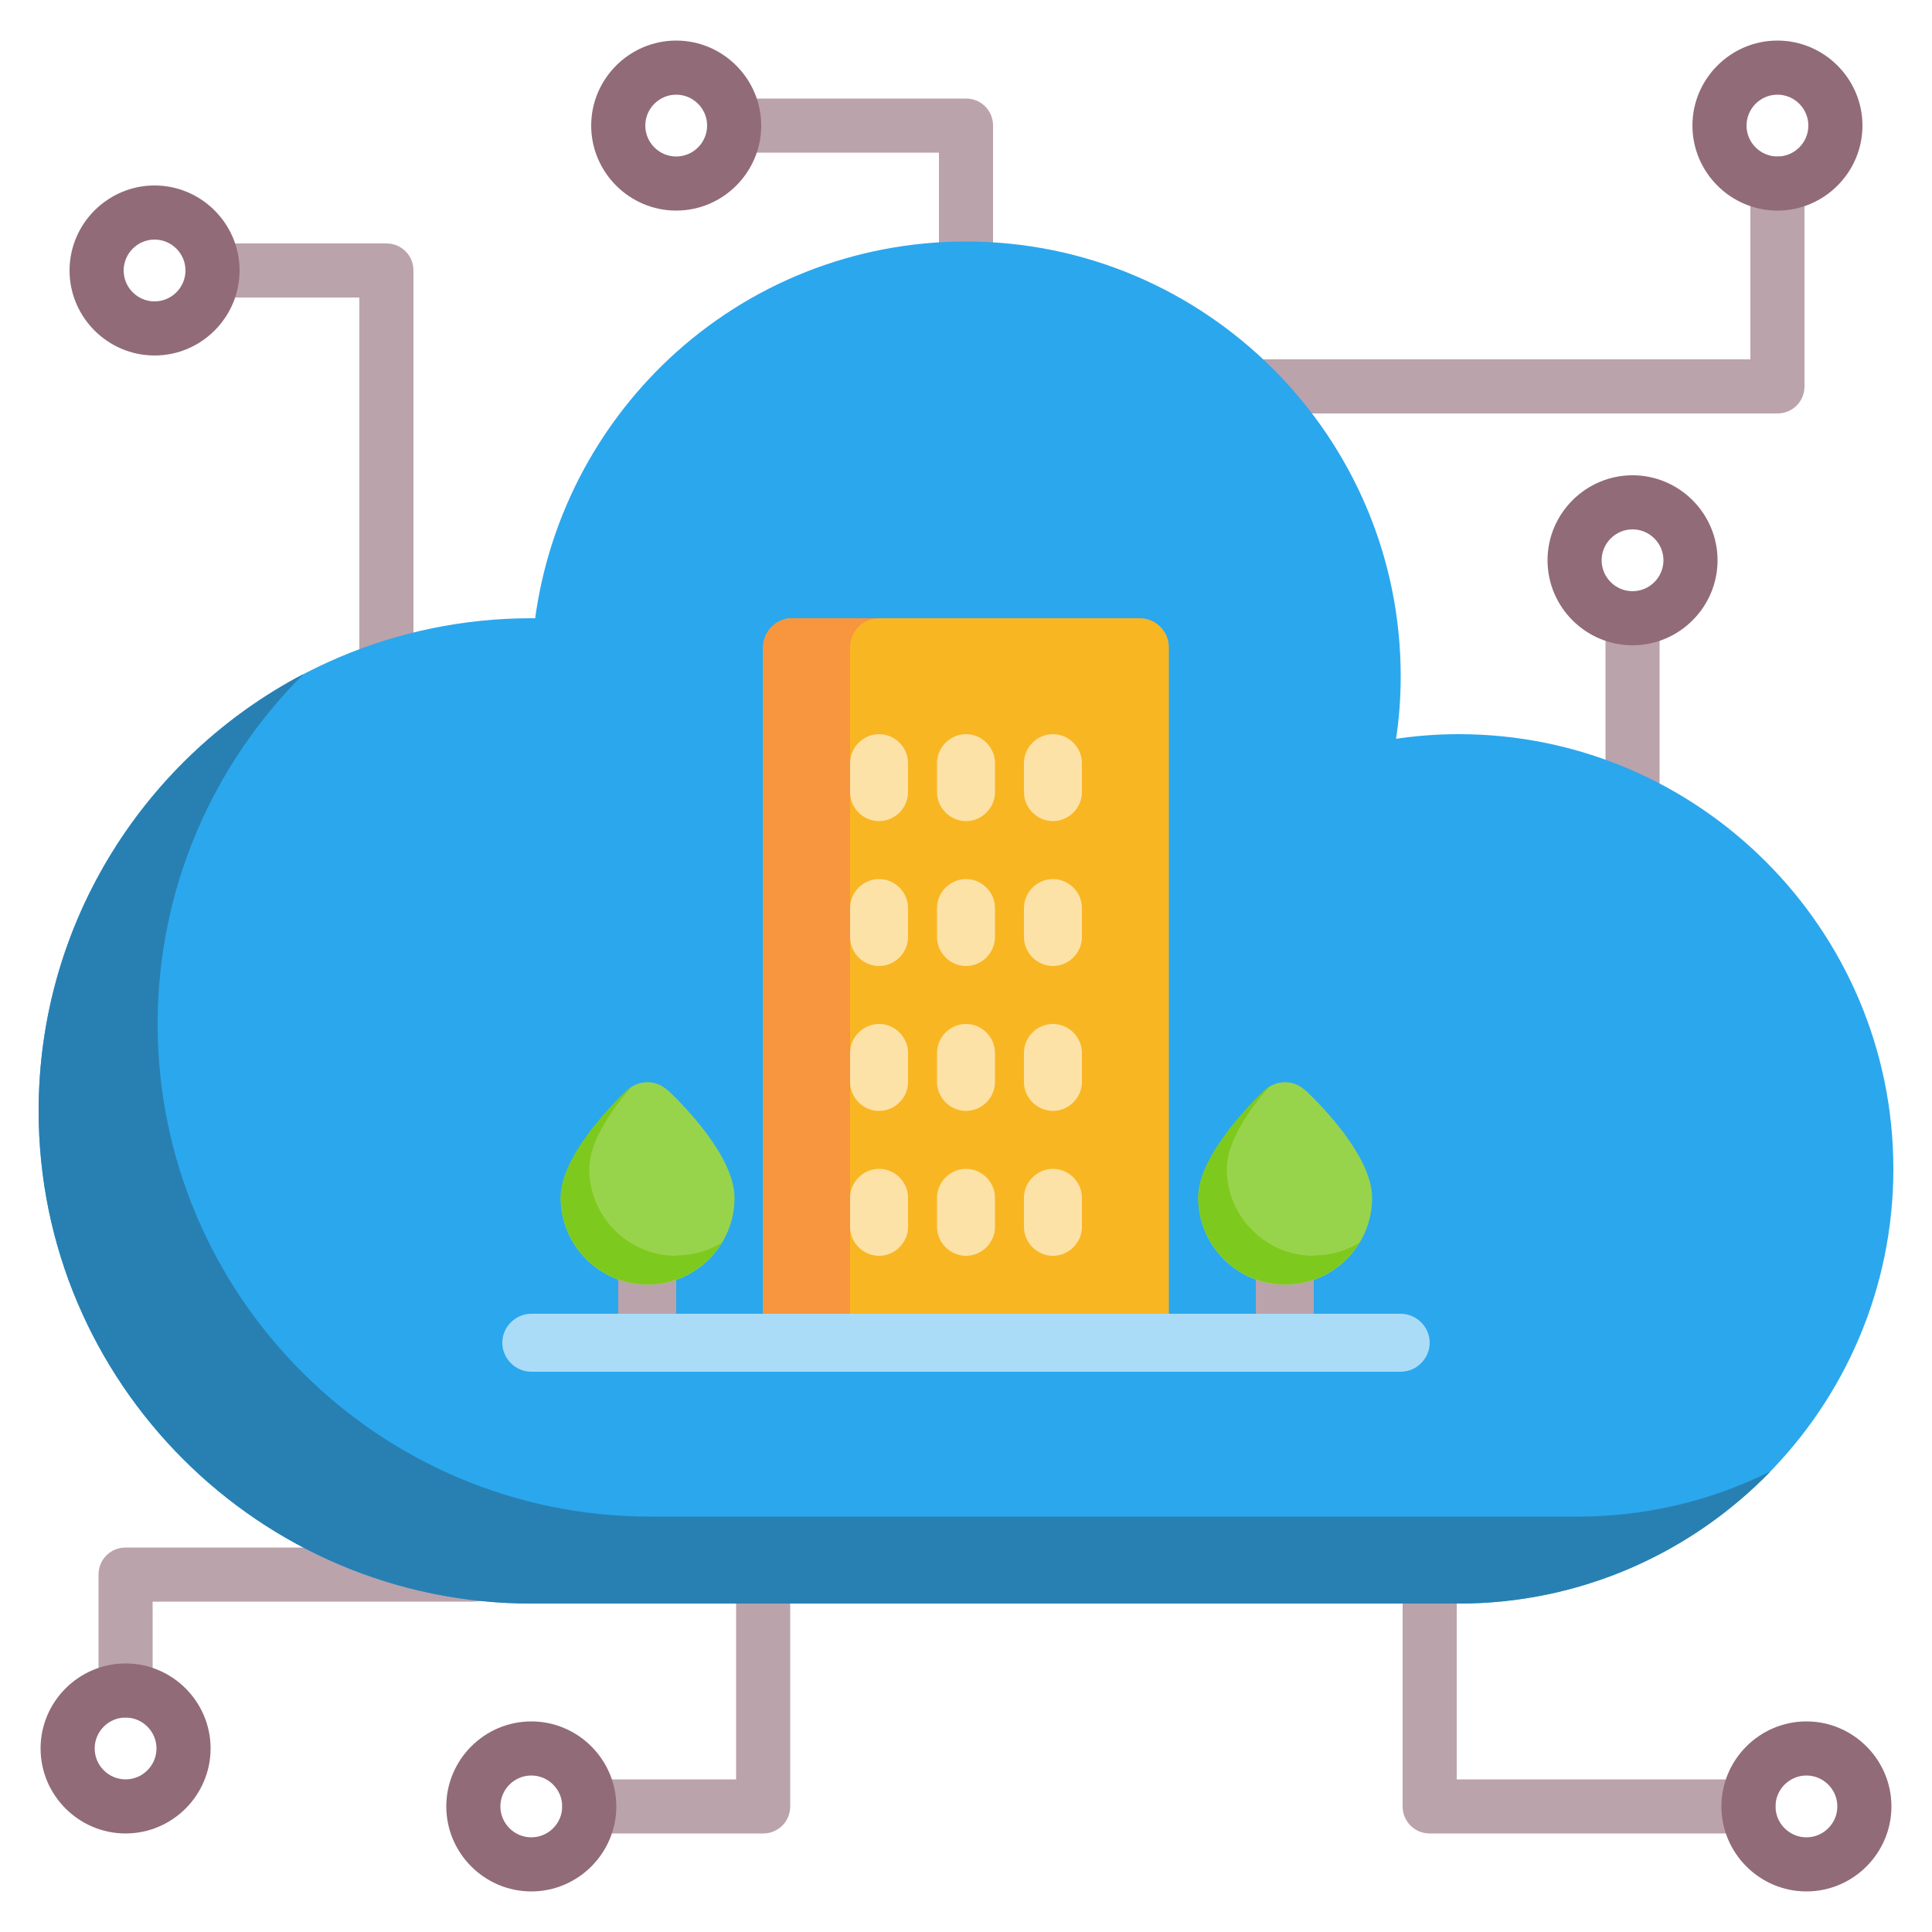 <?xml version="1.0" encoding="UTF-8"?>
<svg id="Layer_1" xmlns="http://www.w3.org/2000/svg" viewBox="0 0 50 50">
  <defs>
    <style>
      .cls-1 {
        fill: #f7963e;
      }

      .cls-2 {
        fill: #98d44b;
      }

      .cls-3 {
        fill: #fde2a7;
      }

      .cls-4 {
        fill: #aadcf8;
      }

      .cls-5 {
        fill: #916b78;
      }

      .cls-6 {
        fill: #baa3ab;
      }

      .cls-7 {
        fill: #f9b623;
      }

      .cls-8 {
        fill: #2ba7ed;
      }

      .cls-9 {
        fill: #2880b2;
      }

      .cls-10 {
        fill: #7ec91e;
      }
    </style>
  </defs>
  <path class="cls-6" d="M46,10.7h-13.5c-.39,0-.7-.31-.7-.7s.31-.7.7-.7h12.8v-4.55c0-.39.31-.7.7-.7s.7.31.7.7v5.25c0,.39-.31.7-.7.7Z"/>
  <path class="cls-6" d="M10,17.83c-.39,0-.7-.31-.7-.7V7.7h-3.8c-.39,0-.7-.31-.7-.7s.31-.7.7-.7h4.5c.39,0,.7.31.7.7v10.12c0,.39-.31.7-.7.7Z"/>
  <path class="cls-6" d="M45.25,47.45h-8.25c-.39,0-.7-.31-.7-.7v-6c0-.39.31-.7.7-.7s.7.31.7.7v5.3h7.55c.39,0,.7.31.7.7s-.31.7-.7.7Z"/>
  <path class="cls-6" d="M19.75,47.45h-4.5c-.39,0-.7-.31-.7-.7s.31-.7.7-.7h3.8v-5.3c0-.39.31-.7.7-.7s.7.31.7.7v6c0,.39-.31.7-.7.7Z"/>
  <path class="cls-6" d="M25,7.7c-.39,0-.7-.31-.7-.7v-3.05h-5.3c-.39,0-.7-.31-.7-.7s.31-.7.7-.7h6c.39,0,.7.31.7.7v3.75c0,.39-.31.7-.7.7Z"/>
  <path class="cls-6" d="M42.25,21.2c-.39,0-.7-.31-.7-.7v-4.5c0-.39.31-.7.7-.7s.7.31.7.7v4.5c0,.39-.31.7-.7.7Z"/>
  <path class="cls-6" d="M3.25,44.45c-.39,0-.7-.31-.7-.7v-3c0-.39.31-.7.7-.7h9c.39,0,.7.31.7.7s-.31.7-.7.7H3.95v2.3c0,.39-.31.7-.7.7Z"/>
  <path class="cls-5" d="M46,5.45c-1.21,0-2.2-.99-2.2-2.2s.99-2.2,2.2-2.2,2.2.99,2.2,2.2-.99,2.2-2.2,2.2ZM46,2.45c-.44,0-.8.36-.8.8s.36.8.8.8.8-.36.8-.8-.36-.8-.8-.8Z"/>
  <path class="cls-5" d="M42.25,16.7c-1.21,0-2.2-.99-2.2-2.2s.99-2.2,2.2-2.2,2.2.99,2.2,2.2-.99,2.2-2.2,2.2ZM42.25,13.7c-.44,0-.8.36-.8.8s.36.8.8.8.8-.36.8-.8-.36-.8-.8-.8Z"/>
  <path class="cls-5" d="M46.75,48.95c-1.21,0-2.2-.99-2.2-2.2s.99-2.2,2.2-2.2,2.2.99,2.2,2.2-.99,2.2-2.2,2.2ZM46.75,45.95c-.44,0-.8.36-.8.8s.36.8.8.8.8-.36.8-.8-.36-.8-.8-.8Z"/>
  <path class="cls-5" d="M4,9.2c-1.21,0-2.2-.99-2.2-2.2s.99-2.2,2.2-2.2,2.2.99,2.2,2.2-.99,2.2-2.2,2.2ZM4,6.2c-.44,0-.8.36-.8.8s.36.8.8.8.8-.36.8-.8-.36-.8-.8-.8Z"/>
  <path class="cls-5" d="M3.25,47.45c-1.21,0-2.2-.99-2.2-2.2s.99-2.2,2.2-2.2,2.2.99,2.2,2.2-.99,2.2-2.2,2.2ZM3.25,44.45c-.44,0-.8.36-.8.8s.36.8.8.8.8-.36.8-.8-.36-.8-.8-.8Z"/>
  <path class="cls-5" d="M13.75,48.95c-1.21,0-2.2-.99-2.2-2.2s.99-2.2,2.2-2.2,2.2.99,2.2,2.2-.99,2.2-2.2,2.2ZM13.75,45.95c-.44,0-.8.36-.8.8s.36.8.8.8.8-.36.8-.8-.36-.8-.8-.8Z"/>
  <path class="cls-5" d="M17.5,5.45c-1.21,0-2.2-.99-2.2-2.2s.99-2.2,2.2-2.2,2.2.99,2.2,2.2-.99,2.2-2.2,2.2ZM17.5,2.45c-.44,0-.8.36-.8.8s.36.8.8.8.8-.36.8-.8-.36-.8-.8-.8Z"/>
  <path class="cls-8" d="M37.75,19c-.54,0-1.08.04-1.62.12.08-.53.12-1.07.12-1.62,0-6.2-5.05-11.25-11.25-11.25-2.87,0-5.6,1.08-7.69,3.04-1.9,1.79-3.11,4.15-3.46,6.71-.03,0-.07,0-.1,0-7.03,0-12.75,5.72-12.75,12.75s5.72,12.75,12.75,12.75h24c6.2,0,11.25-5.05,11.25-11.25s-5.05-11.25-11.25-11.25Z"/>
  <path class="cls-9" d="M40.83,39.25h-24c-7.03,0-12.75-5.72-12.75-12.75,0-3.54,1.45-6.74,3.78-9.06-4.07,2.13-6.86,6.4-6.86,11.31,0,7.03,5.72,12.75,12.75,12.75h24c3.16,0,6.02-1.31,8.07-3.42-1.51.75-3.2,1.17-4.99,1.17Z"/>
  <path class="cls-7" d="M29.5,16h-9c-.41,0-.75.34-.75.75v18c0,.41.34.75.75.75h9c.41,0,.75-.34.75-.75v-18c0-.41-.34-.75-.75-.75Z"/>
  <path class="cls-1" d="M22,34.75v-18c0-.41.34-.75.75-.75h-2.25c-.41,0-.75.34-.75.75v18c0,.41.34.75.75.75h2.25c-.41,0-.75-.34-.75-.75Z"/>
  <path class="cls-6" d="M16.75,35.5c-.41,0-.75-.34-.75-.75v-2.25c0-.41.34-.75.75-.75s.75.34.75.75v2.25c0,.41-.34.75-.75.75Z"/>
  <path class="cls-2" d="M17.27,28.21c-.29-.27-.74-.27-1.03,0-.41.39-1.73,1.73-1.73,2.79,0,1.24,1.01,2.25,2.25,2.25s2.25-1.01,2.25-2.25c0-1.07-1.33-2.41-1.73-2.79Z"/>
  <path class="cls-10" d="M17.5,32.5c-1.24,0-2.25-1.01-2.25-2.25,0-.71.59-1.55,1.11-2.14-.04.03-.08.06-.12.09-.41.39-1.73,1.73-1.73,2.79,0,1.24,1.01,2.25,2.25,2.25.81,0,1.52-.43,1.92-1.08-.34.21-.74.33-1.17.33Z"/>
  <path class="cls-6" d="M33.25,35.5c-.41,0-.75-.34-.75-.75v-2.25c0-.41.34-.75.75-.75s.75.34.75.75v2.25c0,.41-.34.75-.75.75Z"/>
  <path class="cls-2" d="M33.77,28.21c-.29-.27-.74-.27-1.03,0-.41.39-1.73,1.73-1.73,2.79,0,1.24,1.01,2.25,2.25,2.25s2.25-1.01,2.25-2.25c0-1.07-1.33-2.41-1.73-2.79Z"/>
  <path class="cls-10" d="M34,32.5c-1.24,0-2.25-1.01-2.25-2.25,0-.71.59-1.55,1.11-2.14-.04.03-.08.06-.12.09-.41.39-1.73,1.73-1.73,2.79,0,1.24,1.01,2.25,2.25,2.25.81,0,1.52-.43,1.92-1.08-.34.21-.74.33-1.17.33Z"/>
  <path class="cls-4" d="M36.25,35.5H13.75c-.41,0-.75-.34-.75-.75s.34-.75.75-.75h22.5c.41,0,.75.34.75.75s-.34.75-.75.75Z"/>
  <g>
    <path class="cls-3" d="M27.25,21.25c-.41,0-.75-.34-.75-.75v-.75c0-.41.34-.75.75-.75s.75.34.75.75v.75c0,.41-.34.75-.75.75Z"/>
    <path class="cls-3" d="M25,21.25c-.41,0-.75-.34-.75-.75v-.75c0-.41.34-.75.75-.75s.75.34.75.75v.75c0,.41-.34.75-.75.75Z"/>
    <path class="cls-3" d="M22.75,21.25c-.41,0-.75-.34-.75-.75v-.75c0-.41.34-.75.75-.75s.75.34.75.75v.75c0,.41-.34.75-.75.75Z"/>
    <path class="cls-3" d="M27.25,25c-.41,0-.75-.34-.75-.75v-.75c0-.41.34-.75.75-.75s.75.34.75.75v.75c0,.41-.34.75-.75.75Z"/>
    <path class="cls-3" d="M25,25c-.41,0-.75-.34-.75-.75v-.75c0-.41.34-.75.75-.75s.75.34.75.75v.75c0,.41-.34.75-.75.75Z"/>
    <path class="cls-3" d="M22.75,25c-.41,0-.75-.34-.75-.75v-.75c0-.41.34-.75.75-.75s.75.34.75.75v.75c0,.41-.34.75-.75.75Z"/>
    <path class="cls-3" d="M27.25,28.75c-.41,0-.75-.34-.75-.75v-.75c0-.41.34-.75.75-.75s.75.34.75.75v.75c0,.41-.34.75-.75.75Z"/>
    <path class="cls-3" d="M25,28.75c-.41,0-.75-.34-.75-.75v-.75c0-.41.34-.75.75-.75s.75.34.75.75v.75c0,.41-.34.75-.75.75Z"/>
    <path class="cls-3" d="M22.75,28.75c-.41,0-.75-.34-.75-.75v-.75c0-.41.34-.75.75-.75s.75.34.75.75v.75c0,.41-.34.75-.75.75Z"/>
    <path class="cls-3" d="M27.25,32.5c-.41,0-.75-.34-.75-.75v-.75c0-.41.34-.75.75-.75s.75.34.75.75v.75c0,.41-.34.75-.75.75Z"/>
    <path class="cls-3" d="M25,32.5c-.41,0-.75-.34-.75-.75v-.75c0-.41.34-.75.75-.75s.75.34.75.75v.75c0,.41-.34.75-.75.75Z"/>
    <path class="cls-3" d="M22.75,32.5c-.41,0-.75-.34-.75-.75v-.75c0-.41.34-.75.75-.75s.75.34.75.75v.75c0,.41-.34.75-.75.75Z"/>
  </g>
</svg>